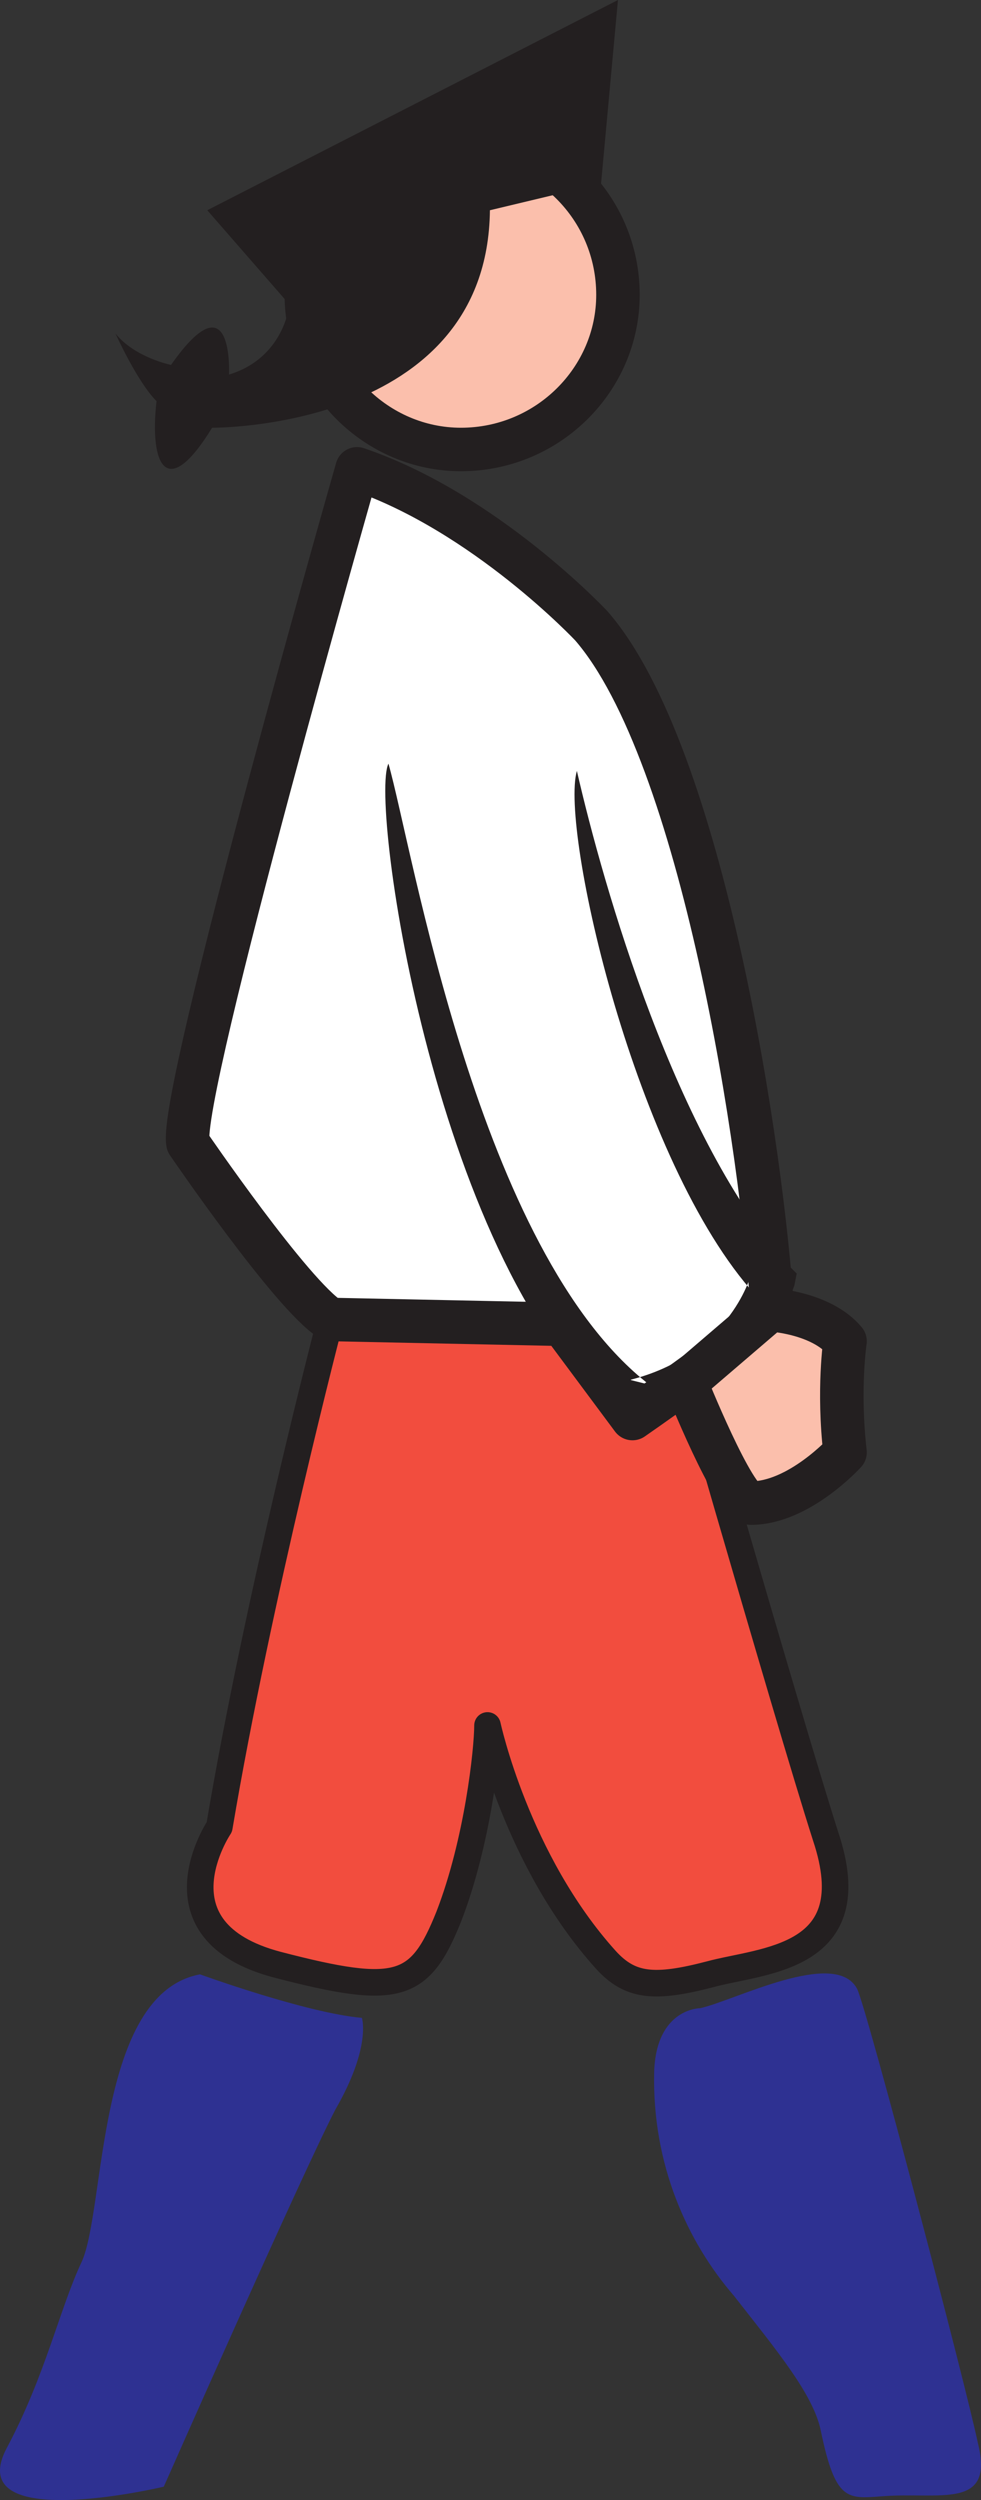<svg xmlns="http://www.w3.org/2000/svg" width="304.555" height="775.905"><rect width="100%" height="100%" fill="#333333" stroke="none"/><path fill="#f24d3e" fill-rule="evenodd" d="M102.598 409.5s-22.5 86.25-34.5 157.5c0 0-21.75 32.25 18 42.75 37.5 9.75 44.25 7.5 53.25-15 9-23.25 12-51.75 12-59.25 0 0 9 42 36.75 72.75 7.5 8.25 15 9 32.25 4.5 16.5-4.5 48.75-4.5 36-42.75-12-37.5-51.75-176.25-51.75-176.25l-102 15.75"/><path fill="none" stroke="#231f20" stroke-linecap="round" stroke-linejoin="round" stroke-miterlimit="10" stroke-width="8.25" d="M102.598 409.5s-22.5 86.25-34.5 157.5c0 0-21.75 32.25 18 42.75 37.5 9.75 44.25 7.5 53.25-15 9-23.25 12-51.75 12-59.25 0 0 9 42 36.75 72.75 7.5 8.25 15 9 32.25 4.5 16.5-4.5 48.75-4.5 36-42.75-12-37.5-51.75-176.25-51.75-176.25zm0 0"/><path fill="#fbbfac" fill-rule="evenodd" d="M143.098 139.5c27 0 48.75-21.75 48.75-48 0-27-21.75-48.75-48.75-48.75-26.25 0-48 21.75-48 48.75 0 26.25 21.75 48 48 48"/><path fill="none" stroke="#231f20" stroke-linecap="round" stroke-linejoin="round" stroke-miterlimit="10" stroke-width="13.5" d="M143.098 139.5c27 0 48.75-21.75 48.75-48 0-27-21.75-48.75-48.75-48.75-26.25 0-48 21.75-48 48.75 0 26.25 21.75 48 48 48zm0 0"/><path fill="#231f20" fill-rule="evenodd" d="m186.598 57 5.25-57-127.5 65.25 25.5 29.25s-1.5 16.5-18.75 21.75c0 0 1.5-30.75-18-3 0 0-11.25-2.25-17.25-9.75 0 0 6.75 15 12.75 21-2.25 19.5 3 31.5 17.25 8.25 0 0 85.5.75 86.25-67.5l34.5-8.25"/><path fill="#fff" fill-rule="evenodd" d="M110.848 145.5s-55.5 194.25-52.5 209.25c0 0 32.25 47.25 44.25 54.75l72 1.5 21.75 29.25s29.25-20.25 43.5-32.25c-3-50.25-21.75-174-56.25-213.75 0 0-33-35.25-72.75-48.75"/><path fill="none" stroke="#231f20" stroke-linecap="round" stroke-linejoin="round" stroke-miterlimit="10" stroke-width="13.5" d="M110.848 145.5s-55.5 194.25-52.5 209.25c0 0 32.25 47.25 44.25 54.75l72 1.5 21.75 29.25s29.25-20.25 43.5-32.25c-3-50.25-21.75-174-56.25-213.75 0 0-33-35.25-72.75-48.75zm0 0"/><path fill="#231f20" fill-rule="evenodd" d="m234.598 402-1.5-6.75c0 1.5-7.5 25.5-37.5 33l6 1.5c-53.25-41.25-73.5-166.5-81-192.75-6 12 15 158.25 72 203.25l3 2.25 3-.75c39-9.75 47.25-41.25 48-42.75l.75-3.75-2.25-2.25c-35.25-39-57.75-117.75-66-153.75-5.25 18 18 121.5 55.5 162.75"/><path fill="#2e3192" fill-rule="evenodd" d="M62.098 612.75s33 12 50.25 13.5c0 0 3 9-8.25 28.5-10.5 20.25-53.25 117-53.25 117s-63 15-48.75-12c12-22.5 16.5-43.5 23.25-57.75 7.5-16.5 4.5-83.25 36.75-89.25m155.25 10.5s-13.5 0-14.25 19.5c-.75 29.25 10.5 53.25 24.75 69.75 13.5 17.25 24.75 30.75 27 42 4.5 21.75 8.25 21 18.75 20.25 18-1.5 35.25 4.5 30-16.5-3.75-18-34.5-135-37.5-141-6.75-12.75-38.25 3.75-48.75 6"/><path fill="#fbbfac" fill-rule="evenodd" d="M239.098 406.5s15.75.75 23.25 9.75c0 0-2.25 15 0 34.5 0 0-14.25 15.75-29.25 15.75-5.25 0-20.25-37.5-20.25-37.5l26.25-22.5"/><path fill="none" stroke="#231f20" stroke-linecap="round" stroke-linejoin="round" stroke-miterlimit="10" stroke-width="13.5" d="M239.098 406.5s15.75.75 23.25 9.75c0 0-2.25 15 0 34.5 0 0-14.25 15.75-29.25 15.75-5.25 0-20.25-37.5-20.25-37.5zm0 0"/></svg>

